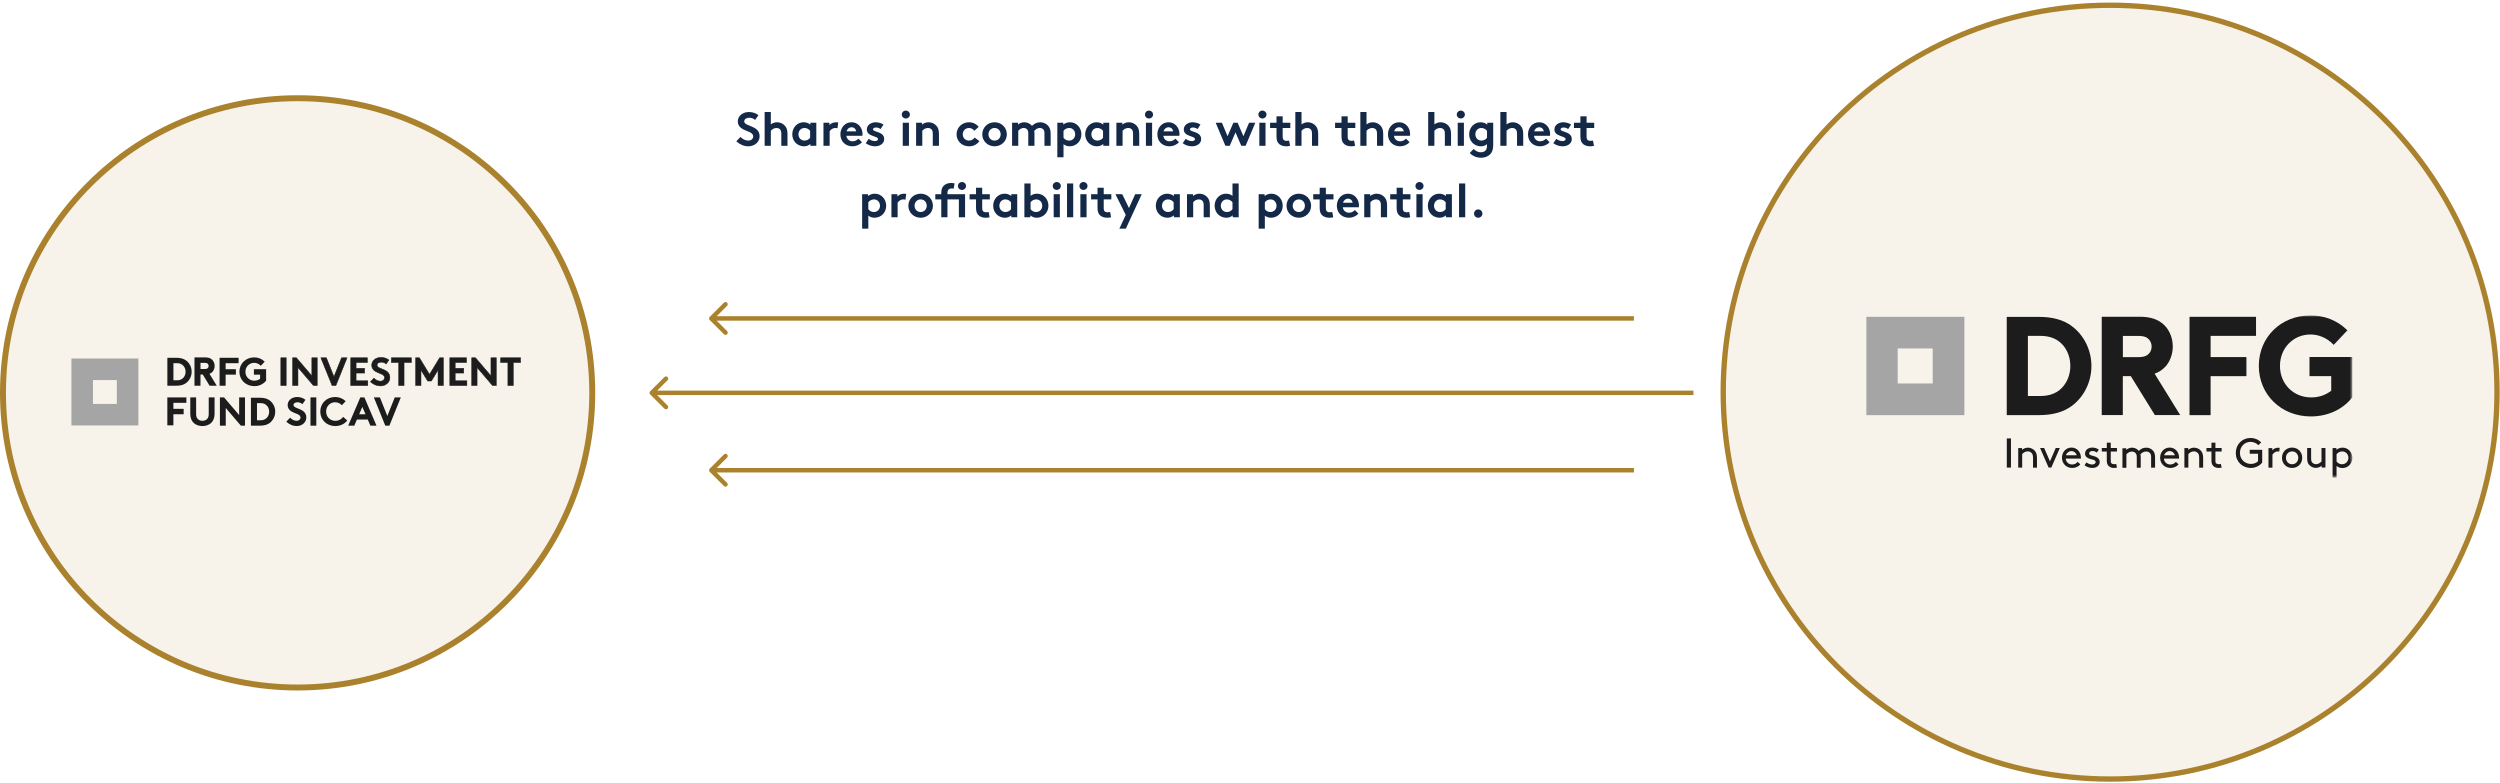 <svg width="840" height="263" viewBox="0 0 840 263" fill="none" xmlns="http://www.w3.org/2000/svg">
<path d="M709 261.76C780.797 261.76 839 203.557 839 131.76C839 59.963 780.797 1.76 709 1.76C637.203 1.76 579 59.963 579 131.76C579 203.557 637.203 261.76 709 261.76Z" fill="url(#paint0_radial_911_18)" stroke="#AA822D" stroke-width="1.796" stroke-linecap="round" stroke-linejoin="round"/>
<mask id="mask0_911_18" style="mask-type:luminance" maskUnits="userSpaceOnUse" x="627" y="106" width="164" height="55">
<path d="M790.4 106H627V160.459H790.4V106Z" fill="white"/>
</mask>
<g mask="url(#mask0_911_18)">
<path d="M696.154 109.579C693.276 107.442 689.657 106.461 684.817 106.461H674.265V139.49H684.817C689.657 139.49 693.254 138.509 696.154 136.372C700.252 133.32 702.716 128.306 702.716 122.986C702.716 117.667 700.252 112.652 696.154 109.6V109.579ZM693.385 129.657C691.554 131.947 688.981 133.058 685.515 133.058H681.372V112.849H685.515C688.981 112.849 691.554 113.961 693.385 116.25C694.824 118.059 695.63 120.435 695.63 122.943C695.63 125.45 694.845 127.826 693.385 129.636V129.657Z" fill="#1C1C1C"/>
<path d="M735.679 139.49H742.764V126.388H754.798V119.978H742.764V112.849H758.025V106.439H735.679V139.468V139.49Z" fill="#1C1C1C"/>
<path d="M775.99 119.975V126.384H783.293V131.29C781.353 132.772 779.107 133.535 776.578 133.535C770.583 133.535 766.07 129.001 766.07 122.962C766.07 116.923 770.561 112.388 776.317 112.388C779.085 112.388 781.767 113.522 783.794 115.549L784.121 115.876L788.721 110.993L788.394 110.688C785.255 107.657 780.982 105.979 776.338 105.979C766.419 105.979 758.963 113.282 758.963 122.94C758.963 132.598 766.484 139.923 776.447 139.923C782.094 139.923 787.13 137.612 790.291 133.601L790.378 133.47V119.953H775.99" fill="#1C1C1C"/>
<path d="M727.395 123.395C729.052 121.695 730.054 119.079 730.054 116.419C730.054 113.759 729.052 111.165 727.395 109.442C725.389 107.35 722.729 106.412 718.718 106.412H706.182V139.463H713.268V126.382H715.949L724.037 139.463H732.54L723.95 125.554C725.345 125.052 726.479 124.333 727.373 123.373M722.947 116.441C722.947 117.378 722.642 118.185 722.01 118.839C721.487 119.406 720.636 119.994 718.434 119.994H713.289V112.865H718.434C720.636 112.865 721.487 113.454 722.01 114.021C722.62 114.675 722.947 115.525 722.947 116.462V116.441Z" fill="#1C1C1C"/>
<path d="M660.029 106.439H626.979V139.49H660.029V106.439ZM649.39 128.851H637.618V117.078H649.39V128.851Z" fill="#A5A5A5"/>
<path d="M675.682 147.316H674.287V157.105H675.682V147.316Z" fill="#1C1C1C"/>
<path d="M679.41 151.175C679.759 150.848 680.435 150.412 681.372 150.412C682.31 150.412 683.204 150.848 683.771 151.568C684.185 152.091 684.425 152.767 684.425 153.9V157.127H683.095V153.835C683.095 153.006 682.942 152.614 682.702 152.309C682.397 151.916 681.896 151.655 681.351 151.655C680.479 151.655 679.846 152.113 679.454 152.592V157.105H678.124V150.543H679.41V151.175Z" fill="#1C1C1C"/>
<path d="M685.471 150.539H686.845L688.785 155.008L690.725 150.539H692.099L689.243 157.101H688.327L685.471 150.539Z" fill="#1C1C1C"/>
<path d="M694.083 154.091C694.148 155.203 695.064 156.075 696.219 156.075C697.2 156.075 697.724 155.595 698.116 155.181L698.988 156.009C698.508 156.642 697.549 157.23 696.219 157.23C694.301 157.23 692.818 155.77 692.818 153.808C692.818 151.845 694.17 150.385 696.023 150.385C697.876 150.385 699.184 151.867 699.184 153.808C699.184 153.873 699.184 153.96 699.184 154.091H694.126M694.192 152.979H697.767C697.571 152.151 696.808 151.562 696.023 151.562C695.173 151.562 694.41 152.129 694.17 152.979H694.192Z" fill="#1C1C1C"/>
<path d="M701.037 155.355C701.647 155.835 702.323 156.075 702.977 156.075C703.544 156.075 704.133 155.77 704.133 155.246C704.133 154.483 703.043 154.462 702.083 154.135C701.299 153.873 700.579 153.372 700.579 152.434C700.579 151.017 701.844 150.385 703.021 150.385C703.98 150.385 704.678 150.69 705.201 151.104L704.525 152.063C704.111 151.758 703.653 151.54 703.108 151.54C702.454 151.54 701.931 151.845 701.931 152.369C701.931 152.805 702.454 152.979 703.108 153.132C704.133 153.393 705.506 153.851 705.506 155.225C705.506 156.467 704.351 157.23 703.065 157.23C702.018 157.23 701.146 156.903 700.405 156.315L701.081 155.334L701.037 155.355Z" fill="#1C1C1C"/>
<path d="M711.305 157.1C711.043 157.187 710.651 157.231 710.258 157.231C709.43 157.231 708.819 156.926 708.405 156.468C708.013 156.032 707.882 155.421 707.882 154.724V151.715H706.203V150.538H707.882V148.729H709.212V150.538H711.305V151.715H709.212V154.789C709.212 155.138 709.233 155.443 709.408 155.618C709.582 155.836 709.975 155.967 710.324 155.967C710.52 155.967 710.847 155.945 711.043 155.879L711.305 157.078" fill="#1C1C1C"/>
<path d="M714.423 150.543V151.175C714.685 150.87 715.469 150.412 716.341 150.412C717.301 150.412 718.107 150.848 718.652 151.502C719.263 150.892 719.96 150.412 721.16 150.412C722.097 150.412 722.947 150.826 723.492 151.524C723.907 152.025 724.103 152.679 724.103 153.769V157.127H722.773V153.573C722.773 152.897 722.642 152.527 722.402 152.265C722.097 151.916 721.661 151.698 721.181 151.698C720.222 151.698 719.612 152.178 719.176 152.636C719.241 152.963 719.285 153.333 719.285 153.791V157.149H717.955V153.595C717.955 152.919 717.824 152.549 717.584 152.287C717.279 151.938 716.821 151.72 716.32 151.72C715.513 151.72 714.859 152.2 714.467 152.658V157.17H713.137V150.608H714.423" fill="#1C1C1C"/>
<path d="M727.068 154.091C727.133 155.203 728.049 156.075 729.204 156.075C730.185 156.075 730.708 155.595 731.101 155.181L731.973 156.009C731.493 156.642 730.556 157.23 729.204 157.23C727.286 157.23 725.803 155.77 725.803 153.808C725.803 151.845 727.155 150.385 729.008 150.385C730.861 150.385 732.169 151.867 732.169 153.808C732.169 153.873 732.169 153.96 732.169 154.091H727.111M727.177 152.979H730.752C730.556 152.151 729.793 151.562 729.008 151.562C728.158 151.562 727.395 152.129 727.155 152.979H727.177Z" fill="#1C1C1C"/>
<path d="M735.243 151.175C735.592 150.848 736.267 150.412 737.205 150.412C738.142 150.412 739.036 150.848 739.603 151.568C740.017 152.091 740.257 152.767 740.257 153.9V157.127H738.927V153.835C738.927 153.006 738.775 152.614 738.535 152.309C738.23 151.916 737.728 151.655 737.183 151.655C736.311 151.655 735.679 152.113 735.286 152.592V157.105H733.957V150.543H735.243V151.175Z" fill="#1C1C1C"/>
<path d="M746.471 157.1C746.209 157.187 745.817 157.231 745.425 157.231C744.596 157.231 743.986 156.926 743.572 156.468C743.179 156.032 743.048 155.421 743.048 154.724V151.715H741.37V150.538H743.048V148.729H744.378V150.538H746.471V151.715H744.378V154.789C744.378 155.138 744.4 155.443 744.574 155.618C744.749 155.836 745.141 155.967 745.49 155.967C745.686 155.967 746.013 155.945 746.209 155.879L746.471 157.078" fill="#1C1C1C"/>
<path d="M760.097 155.423C759.268 156.491 757.808 157.232 756.303 157.232C753.382 157.232 751.224 155.096 751.224 152.196C751.224 149.297 753.36 147.16 756.172 147.16C757.568 147.16 758.898 147.727 759.748 148.664L758.81 149.58C758.244 148.948 757.219 148.468 756.172 148.468C754.167 148.468 752.619 150.06 752.619 152.174C752.619 154.289 754.21 155.881 756.303 155.881C757.35 155.881 758.2 155.488 758.701 154.965V152.458H755.911V151.128H760.097V155.379" fill="#1C1C1C"/>
<path d="M765.829 151.72C765.677 151.676 765.524 151.676 765.306 151.676C764.63 151.676 763.889 152.156 763.54 152.788V157.127H762.21V150.564H763.497V151.327C763.824 150.891 764.5 150.434 765.459 150.434C765.59 150.434 765.829 150.434 765.982 150.477L765.829 151.742V151.72Z" fill="#1C1C1C"/>
<path d="M770.147 150.385C772.087 150.385 773.548 151.845 773.548 153.808C773.548 155.77 772.087 157.23 770.147 157.23C768.207 157.23 766.746 155.77 766.746 153.808C766.746 151.845 768.207 150.385 770.147 150.385ZM770.147 155.988C771.368 155.988 772.218 155.028 772.218 153.829C772.218 152.63 771.368 151.671 770.147 151.671C768.926 151.671 768.076 152.63 768.076 153.829C768.076 155.028 768.926 155.988 770.147 155.988Z" fill="#1C1C1C"/>
<path d="M775.816 156.142C775.402 155.641 775.206 154.987 775.206 153.897V150.539H776.535V154.093C776.535 154.769 776.666 155.139 776.906 155.401C777.211 155.75 777.669 155.968 778.17 155.968C778.977 155.968 779.631 155.488 780.024 155.03V150.518H781.353V157.08H780.067V156.469C779.784 156.753 779.043 157.211 778.149 157.211C777.255 157.211 776.361 156.796 775.816 156.099" fill="#1C1C1C"/>
<path d="M785.081 160.462H783.751V150.543H785.037V151.153C785.648 150.63 786.345 150.412 787.087 150.412C787.697 150.412 788.242 150.565 788.7 150.826C789.703 151.415 790.4 152.527 790.4 153.835C790.4 155.143 789.703 156.233 788.722 156.822C788.286 157.083 787.653 157.258 787.065 157.258C786.28 157.258 785.604 156.996 785.081 156.538V160.462ZM785.081 155.056C785.517 155.666 786.215 155.993 786.89 155.993C788.155 155.993 789.07 154.99 789.07 153.835C789.07 152.679 788.242 151.677 786.956 151.677C786.149 151.677 785.495 152.091 785.081 152.614V155.078V155.056Z" fill="#1C1C1C"/>
</g>
<path d="M100 231C154.676 231 199 186.676 199 132C199 77.324 154.676 33 100 33C45.324 33 1 77.324 1 132C1 186.676 45.324 231 100 231Z" fill="url(#paint1_radial_911_18)" stroke="#AA822D" stroke-width="2" stroke-linecap="round" stroke-linejoin="round"/>
<path d="M46.494 120.459H24V142.944H46.494V120.459ZM39.245 135.723H31.24V127.708H39.255V135.723H39.245Z" fill="#A5A5A5"/>
<path d="M62.511 121.102C61.68 120.496 60.649 120.217 59.263 120.217H56.234V129.601H59.259C60.649 129.601 61.684 129.318 62.511 128.712C63.706 127.806 64.401 126.397 64.393 124.902C64.405 123.408 63.706 121.999 62.511 121.093M61.712 126.813C61.161 127.477 60.318 127.837 59.453 127.78H58.266V122.037H59.453C60.318 121.979 61.159 122.34 61.712 123.004C62.134 123.549 62.362 124.22 62.354 124.908C62.362 125.596 62.135 126.268 61.712 126.812V126.813Z" fill="#1C1C1C"/>
<path d="M90.591 134.524C89.76 133.917 88.729 133.639 87.343 133.639H84.314V143.023H87.339C88.729 143.023 89.764 142.74 90.591 142.134C91.786 141.228 92.481 139.819 92.473 138.324C92.485 136.829 91.786 135.42 90.591 134.515M89.792 140.234C89.242 140.897 88.398 141.258 87.533 141.201H86.346V135.457H87.533C88.398 135.4 89.239 135.76 89.792 136.424C90.214 136.97 90.442 137.64 90.434 138.328C90.442 139.016 90.215 139.688 89.792 140.232V140.234Z" fill="#1C1C1C"/>
<path d="M73.779 129.601H75.808V125.877H79.256V124.059H75.808V122.035H80.171V120.217H73.779V129.601Z" fill="#1C1C1C"/>
<path d="M85.307 124.059V125.879H87.391V127.272C86.838 127.689 86.164 127.915 85.472 127.911C83.845 127.948 82.498 126.661 82.466 125.043V124.912C82.421 123.294 83.705 121.95 85.332 121.913H85.393C86.195 121.913 86.97 122.241 87.529 122.815L87.625 122.909L88.942 121.52L88.851 121.43C87.921 120.545 86.686 120.066 85.409 120.082C82.58 120.082 80.443 122.157 80.443 124.909C80.443 127.662 82.588 129.736 85.433 129.736C86.961 129.777 88.419 129.113 89.39 127.937L89.418 127.9V124.061H85.306L85.307 124.059Z" fill="#1C1C1C"/>
<path d="M71.367 124.969C71.862 124.417 72.132 123.703 72.115 122.959C72.124 122.216 71.854 121.497 71.367 120.954C70.803 120.347 70.038 120.082 68.903 120.082H65.346V129.603H67.362V125.832H68.126L70.419 129.603H72.827L70.391 125.6C70.758 125.475 71.09 125.26 71.363 124.973M70.104 122.963C70.104 123.22 70.01 123.469 69.838 123.656C69.688 123.818 69.445 123.984 68.825 123.984H67.366V121.929H68.825C69.451 121.929 69.688 122.095 69.838 122.257C70.014 122.447 70.108 122.702 70.104 122.959" fill="#1C1C1C"/>
<path d="M94.36 120.215H96.159V129.545H94.36V120.215Z" fill="#1C1C1C"/>
<path d="M96.24 129.628H94.278V120.133H96.24V129.628ZM94.441 129.464H96.077V120.297H94.441V129.464Z" fill="#1C1C1C"/>
<path d="M98.317 120.215H99.584L104.782 126.293V120.215H106.581V129.545H105.315L100.117 123.467V129.545H98.317V120.215Z" fill="#1C1C1C"/>
<path d="M106.664 129.628H105.278L100.198 123.688V129.628H98.236V120.133H99.622L104.702 126.072V120.133H106.664V129.628ZM105.354 129.464H106.501V120.297H104.865V126.516L99.547 120.297H98.4V129.464H100.037V123.246L105.354 129.464Z" fill="#1C1C1C"/>
<path d="M107.808 120.215H109.66L112.206 126.587L114.766 120.215H116.619L112.846 129.545H111.579L107.807 120.215H107.808Z" fill="#1C1C1C"/>
<path d="M112.902 129.628H111.525L107.687 120.133H109.716L112.207 126.366L114.71 120.133H116.74L112.902 129.628ZM111.635 129.464H112.791L116.498 120.297H114.821L112.207 126.807L109.606 120.297H107.929L111.635 129.464Z" fill="#1C1C1C"/>
<path d="M119.645 121.814V123.747H122.51V125.346H119.645V127.946H123.577V129.545H117.845V120.215H123.443V121.814H119.645Z" fill="#1C1C1C"/>
<path d="M123.658 129.628H117.764V120.133H123.525V121.895H119.726V123.665H122.592V125.428H119.726V127.863H123.658V129.626V129.628ZM117.927 129.464H123.495V128.028H119.563V125.266H122.429V123.83H119.563V121.734H123.362V120.297H117.927V129.464Z" fill="#1C1C1C"/>
<path d="M125.641 127.052C126.174 127.639 126.988 128.079 127.84 128.079C128.64 128.079 129.201 127.586 129.201 126.907C129.201 125.707 127.468 125.56 126.215 124.827C125.482 124.4 124.896 123.761 124.896 122.708C124.896 121.042 126.429 120.082 127.975 120.082C128.922 120.082 129.802 120.309 130.682 120.962L129.749 122.295C129.376 121.948 128.749 121.681 128.136 121.681C127.456 121.681 126.697 121.975 126.697 122.695C126.697 124.2 131.003 123.734 131.003 126.88C131.003 128.532 129.523 129.679 127.843 129.679C126.591 129.679 125.43 129.159 124.47 128.279L125.643 127.052H125.641Z" fill="#1C1C1C"/>
<path d="M127.842 129.76C126.614 129.76 125.428 129.269 124.415 128.339L124.354 128.283L125.644 126.934L125.703 126.999C126.273 127.625 127.071 127.999 127.842 127.999C128.613 127.999 129.121 127.55 129.121 126.908C129.121 126.134 128.332 125.824 127.419 125.463C127 125.299 126.568 125.127 126.175 124.898C125.259 124.364 124.815 123.649 124.815 122.708C124.815 120.949 126.443 120 127.975 120C129.031 120 129.907 120.284 130.73 120.896L130.793 120.944L129.761 122.418L129.693 122.354C129.307 121.995 128.695 121.763 128.136 121.763C127.46 121.763 126.779 122.051 126.779 122.694C126.779 123.255 127.483 123.535 128.298 123.859C129.538 124.351 131.083 124.966 131.083 126.879C131.083 128.495 129.659 129.76 127.842 129.76ZM124.586 128.275C125.556 129.14 126.679 129.597 127.842 129.597C129.568 129.597 130.92 128.403 130.92 126.879C130.92 125.076 129.432 124.484 128.238 124.01C127.367 123.664 126.615 123.365 126.615 122.693C126.615 121.937 127.38 121.598 128.136 121.598C128.702 121.598 129.318 121.821 129.734 122.171L130.569 120.978C129.794 120.42 128.968 120.16 127.975 120.16C126.523 120.16 124.978 121.053 124.978 122.705C124.978 123.584 125.397 124.253 126.256 124.753C126.638 124.977 127.066 125.145 127.478 125.308C128.405 125.674 129.282 126.02 129.282 126.904C129.282 127.631 128.676 128.158 127.841 128.158C127.052 128.158 126.236 127.789 125.64 127.169L124.585 128.272L124.586 128.275Z" fill="#1C1C1C"/>
<path d="M138.225 120.215V121.814H135.759V129.545H133.959V121.814H131.494V120.215H138.225Z" fill="#1C1C1C"/>
<path d="M135.841 129.626H133.878V121.895H131.412V120.133H138.306V121.895H135.841V129.626ZM134.041 129.463H135.677V121.732H138.143V120.296H131.575V121.732H134.041V129.463Z" fill="#1C1C1C"/>
<path d="M144.315 125.799L147.714 120.215H148.98V129.545H147.181V124.347L144.941 128.012H143.688L141.448 124.347V129.545H139.649V120.215H140.915L144.314 125.799H144.315Z" fill="#1C1C1C"/>
<path d="M149.063 129.628H147.101V124.637L144.988 128.095H143.645L141.532 124.637V129.628H139.57V120.133H140.964L144.317 125.642L147.669 120.133H149.063V129.628ZM147.262 129.464H148.899V120.297H147.76L144.315 125.958L140.87 120.297H139.732V129.464H141.368V124.057L143.734 127.93H144.896L147.262 124.057V129.464Z" fill="#1C1C1C"/>
<path d="M152.94 121.814V123.747H155.805V125.346H152.94V127.946H156.872V129.545H151.14V120.215H156.738V121.814H152.94Z" fill="#1C1C1C"/>
<path d="M156.953 129.628H151.059V120.133H156.82V121.895H153.021V123.665H155.887V125.428H153.021V127.863H156.953V129.626V129.628ZM151.222 129.464H156.79V128.028H152.858V125.266H155.724V123.83H152.858V121.734H156.657V120.297H151.222V129.464Z" fill="#1C1C1C"/>
<path d="M158.497 120.215H159.763L164.961 126.293V120.215H166.76V129.545H165.494L160.296 123.467V129.545H158.497V120.215Z" fill="#1C1C1C"/>
<path d="M166.842 129.628H165.457L160.377 123.688V129.628H158.414V120.133H159.8L164.88 126.072V120.133H166.842V129.628ZM165.533 129.464H166.681V120.297H165.044V126.516L159.727 120.297H158.58V129.464H160.216V123.246L165.534 129.464H165.533Z" fill="#1C1C1C"/>
<path d="M174.919 120.215V121.814H172.453V129.545H170.653V121.814H168.188V120.215H174.919Z" fill="#1C1C1C"/>
<path d="M172.534 129.626H170.572V121.895H168.106V120.133H175V121.895H172.534V129.626ZM170.735 129.463H172.371V121.732H174.837V120.296H168.269V121.732H170.735V129.463Z" fill="#1C1C1C"/>
<path d="M70.134 139.142C70.134 139.911 69.948 140.443 69.546 140.817C69.162 141.189 68.619 141.393 68.016 141.393C67.414 141.393 66.871 141.188 66.486 140.815C66.085 140.443 65.899 139.911 65.899 139.142V133.529H63.936V139.009C63.936 140.4 64.337 141.435 65.163 142.175C65.863 142.798 66.904 143.156 68.016 143.156C69.129 143.156 70.169 142.798 70.87 142.175C71.695 141.435 72.097 140.399 72.097 139.009V133.529H70.134V139.142Z" fill="#1C1C1C"/>
<path d="M80.355 139.467L75.275 133.529H73.891V143.023H75.853V137.085L80.932 143.023H82.318V133.529H80.355V139.467Z" fill="#1C1C1C"/>
<path d="M100.137 137.255C99.321 136.931 98.618 136.651 98.618 136.091C98.618 135.447 99.299 135.159 99.975 135.159C100.534 135.159 101.146 135.392 101.533 135.751L101.601 135.815L102.633 134.34L102.569 134.293C101.746 133.682 100.87 133.396 99.815 133.396C98.282 133.396 96.654 134.346 96.654 136.104C96.654 137.046 97.099 137.762 98.014 138.294C98.407 138.524 98.84 138.694 99.258 138.86C100.171 139.219 100.96 139.53 100.96 140.304C100.96 140.946 100.435 141.395 99.681 141.395C98.928 141.395 98.112 141.021 97.542 140.395L97.484 140.33L96.193 141.679L96.254 141.735C97.269 142.664 98.453 143.156 99.681 143.156C101.499 143.156 102.923 141.892 102.923 140.276C102.923 138.361 101.377 137.747 100.137 137.255Z" fill="#1C1C1C"/>
<path d="M106.282 133.529H104.319V143.024H106.282V133.529Z" fill="#1C1C1C"/>
<path d="M115.253 140.133C114.888 140.604 114.07 141.394 112.678 141.394C110.909 141.394 109.575 140.054 109.575 138.276C109.575 136.499 110.903 135.159 112.599 135.159C113.419 135.159 114.204 135.491 114.808 136.095L114.868 136.155L116.141 134.808L116.082 134.752C115.179 133.878 113.947 133.396 112.613 133.396C109.762 133.396 107.613 135.495 107.613 138.276C107.613 141.058 109.774 143.156 112.64 143.156C114.265 143.156 115.717 142.494 116.624 141.339L116.671 141.279L115.309 140.064L115.256 140.133H115.253Z" fill="#1C1C1C"/>
<path d="M121.061 133.529L116.991 143.024H119.049L119.929 140.958H123.567L124.447 143.024H126.505L122.436 133.529H121.062H121.061ZM122.804 139.194H120.68L121.742 136.723L122.804 139.194Z" fill="#1C1C1C"/>
<path d="M132.643 133.529L130.139 139.763L127.647 133.529H125.618L129.456 143.023H130.833L134.671 133.529H132.643Z" fill="#1C1C1C"/>
<path d="M56.228 142.914H58.258V139.19H61.706V137.372H58.258V135.348H62.621V133.529H56.228V142.914Z" fill="#1C1C1C"/>
<path d="M247.394 47.48L248.802 46.008C249.442 46.712 250.418 47.24 251.442 47.24C252.402 47.24 253.074 46.648 253.074 45.832C253.074 44.392 250.994 44.216 249.49 43.336C248.61 42.824 247.906 42.056 247.906 40.792C247.906 38.792 249.746 37.64 251.602 37.64C252.738 37.64 253.794 37.912 254.85 38.696L253.73 40.296C253.282 39.88 252.53 39.56 251.794 39.56C250.978 39.56 250.066 39.912 250.066 40.776C250.066 42.584 255.234 42.024 255.234 45.8C255.234 47.784 253.458 49.16 251.442 49.16C249.938 49.16 248.546 48.536 247.394 47.48ZM258.999 43.96V49H256.919V37.64H258.999V41.8C259.575 41.352 260.311 41.08 261.111 41.08C262.183 41.08 263.159 41.56 263.799 42.328C264.311 42.936 264.599 43.72 264.599 45.048V49H262.519V44.888C262.519 44.12 262.343 43.72 262.055 43.432C261.783 43.16 261.367 43 260.887 43C260.007 43 259.287 43.56 258.999 43.96ZM272.201 46.28V43.96C271.769 43.384 271.081 43 270.281 43C269.065 43 268.281 44.008 268.281 45.128C268.281 46.344 269.161 47.24 270.329 47.24C271.113 47.24 271.801 46.856 272.201 46.28ZM274.281 41.24V49H272.281V48.376C271.641 48.92 270.905 49.16 270.121 49.16C268.969 49.16 267.881 48.648 267.193 47.848C266.585 47.144 266.201 46.184 266.201 45.128C266.201 42.84 267.897 41.08 270.009 41.08C270.889 41.08 271.673 41.368 272.281 41.864V41.24H274.281ZM281.644 41.144L281.404 43.08C281.26 43.032 280.956 43 280.652 43C279.74 43 279.02 43.656 278.764 44.12V49H276.684V41.24H278.684V42.024C279.148 41.448 279.996 41.08 280.94 41.08C281.244 41.08 281.42 41.112 281.644 41.144ZM288.437 46.584L289.621 47.768C288.869 48.664 287.637 49.16 286.437 49.16C284.117 49.16 282.373 47.56 282.373 45.128C282.373 42.968 283.845 41.08 286.149 41.08C288.293 41.08 289.812 42.888 289.812 45.048C289.812 45.256 289.797 45.464 289.765 45.64H284.389C284.501 46.728 285.381 47.48 286.485 47.48C287.365 47.48 288.069 46.984 288.437 46.584ZM284.485 44.12H287.685C287.621 43.432 286.997 42.76 286.149 42.76C285.285 42.76 284.581 43.416 284.485 44.12ZM290.885 48.12L291.893 46.632C292.421 47.112 293.237 47.4 294.021 47.4C294.581 47.4 295.013 47.128 295.013 46.744C295.013 45.576 291.253 45.992 291.253 43.496C291.253 42.008 292.693 41.08 294.229 41.08C295.237 41.08 296.341 41.464 296.853 41.864L295.877 43.368C295.477 43.08 294.949 42.84 294.389 42.84C293.813 42.84 293.333 43.064 293.333 43.464C293.333 44.472 297.093 44.072 297.093 46.76C297.093 48.248 295.637 49.16 294.005 49.16C292.933 49.16 291.797 48.792 290.885 48.12ZM305.405 41.24V49H303.325V41.24H305.405ZM303.005 38.488C303.005 37.736 303.613 37.16 304.365 37.16C305.117 37.16 305.725 37.736 305.725 38.488C305.725 39.24 305.117 39.816 304.365 39.816C303.613 39.816 303.005 39.24 303.005 38.488ZM309.889 49H307.809V41.24H309.809V41.864C310.401 41.384 311.137 41.08 312.001 41.08C313.073 41.08 314.049 41.56 314.689 42.328C315.201 42.936 315.489 43.72 315.489 45.048V49H313.409V44.888C313.409 44.12 313.233 43.72 312.945 43.432C312.673 43.16 312.257 43 311.777 43C310.897 43 310.177 43.56 309.889 43.96V49ZM327.484 46.216L329.084 47.416C328.172 48.632 327.02 49.16 325.564 49.16C323.164 49.16 321.404 47.368 321.404 45.128C321.404 42.872 323.212 41.08 325.58 41.08C326.924 41.08 328.124 41.704 328.844 42.632L327.372 43.928C326.956 43.384 326.332 43 325.58 43C324.38 43 323.484 43.944 323.484 45.128C323.484 46.344 324.364 47.24 325.628 47.24C326.476 47.24 327.148 46.728 327.484 46.216ZM330.044 45.128C330.044 42.888 331.82 41.08 334.172 41.08C336.524 41.08 338.3 42.888 338.3 45.128C338.3 47.368 336.524 49.16 334.172 49.16C331.82 49.16 330.044 47.368 330.044 45.128ZM332.124 45.128C332.124 46.296 332.956 47.24 334.172 47.24C335.388 47.24 336.22 46.296 336.22 45.128C336.22 43.96 335.388 43 334.172 43C332.956 43 332.124 43.96 332.124 45.128ZM342.139 49H340.059V41.24H342.059V41.864C342.667 41.32 343.403 41.08 344.155 41.08C345.211 41.08 346.155 41.56 346.763 42.296C347.387 41.64 348.363 41.08 349.515 41.08C350.587 41.08 351.611 41.56 352.235 42.328C352.731 42.936 353.019 43.736 353.019 44.888V49H350.939V44.808C350.939 44.104 350.795 43.752 350.555 43.48C350.235 43.128 349.787 43 349.387 43C348.491 43 347.787 43.624 347.515 44.024C347.547 44.28 347.579 44.568 347.579 44.888V49H345.499V44.808C345.499 44.104 345.355 43.752 345.115 43.48C344.795 43.128 344.347 43 343.947 43C343.067 43 342.427 43.592 342.139 43.96V49ZM355.263 52.84V41.24H357.263V41.864C357.871 41.368 358.655 41.08 359.535 41.08C361.647 41.08 363.343 42.84 363.343 45.128C363.343 46.184 362.975 47.144 362.367 47.848C361.679 48.648 360.575 49.16 359.423 49.16C358.639 49.16 357.967 48.936 357.343 48.456V52.84H355.263ZM357.343 43.96V46.28C357.743 46.856 358.431 47.24 359.215 47.24C360.383 47.24 361.263 46.344 361.263 45.128C361.263 44.008 360.479 43 359.263 43C358.463 43 357.775 43.384 357.343 43.96ZM370.623 46.28V43.96C370.191 43.384 369.503 43 368.703 43C367.487 43 366.703 44.008 366.703 45.128C366.703 46.344 367.583 47.24 368.751 47.24C369.535 47.24 370.223 46.856 370.623 46.28ZM372.703 41.24V49H370.703V48.376C370.063 48.92 369.327 49.16 368.543 49.16C367.391 49.16 366.303 48.648 365.615 47.848C365.007 47.144 364.623 46.184 364.623 45.128C364.623 42.84 366.319 41.08 368.431 41.08C369.311 41.08 370.095 41.368 370.703 41.864V41.24H372.703ZM377.186 49H375.106V41.24H377.106V41.864C377.698 41.384 378.434 41.08 379.298 41.08C380.37 41.08 381.346 41.56 381.986 42.328C382.498 42.936 382.786 43.72 382.786 45.048V49H380.706V44.888C380.706 44.12 380.53 43.72 380.242 43.432C379.97 43.16 379.554 43 379.074 43C378.194 43 377.474 43.56 377.186 43.96V49ZM387.108 41.24V49H385.028V41.24H387.108ZM384.708 38.488C384.708 37.736 385.316 37.16 386.068 37.16C386.82 37.16 387.428 37.736 387.428 38.488C387.428 39.24 386.82 39.816 386.068 39.816C385.316 39.816 384.708 39.24 384.708 38.488ZM394.937 46.584L396.121 47.768C395.369 48.664 394.137 49.16 392.937 49.16C390.617 49.16 388.873 47.56 388.873 45.128C388.873 42.968 390.345 41.08 392.649 41.08C394.793 41.08 396.312 42.888 396.312 45.048C396.312 45.256 396.297 45.464 396.265 45.64H390.889C391.001 46.728 391.881 47.48 392.985 47.48C393.865 47.48 394.569 46.984 394.937 46.584ZM390.985 44.12H394.185C394.121 43.432 393.497 42.76 392.649 42.76C391.785 42.76 391.081 43.416 390.985 44.12ZM397.385 48.12L398.393 46.632C398.921 47.112 399.737 47.4 400.521 47.4C401.081 47.4 401.513 47.128 401.513 46.744C401.513 45.576 397.753 45.992 397.753 43.496C397.753 42.008 399.193 41.08 400.729 41.08C401.737 41.08 402.841 41.464 403.353 41.864L402.377 43.368C401.977 43.08 401.449 42.84 400.889 42.84C400.313 42.84 399.833 43.064 399.833 43.464C399.833 44.472 403.593 44.072 403.593 46.76C403.593 48.248 402.137 49.16 400.505 49.16C399.433 49.16 398.297 48.792 397.385 48.12ZM415.129 44.488L413.177 49H411.737L408.473 41.24H410.569L412.457 45.768L414.409 41.24H415.849L417.785 45.768L419.689 41.24H421.785L418.521 49H417.081L415.129 44.488ZM425.218 41.24V49H423.138V41.24H425.218ZM422.818 38.488C422.818 37.736 423.426 37.16 424.178 37.16C424.93 37.16 425.538 37.736 425.538 38.488C425.538 39.24 424.93 39.816 424.178 39.816C423.426 39.816 422.818 39.24 422.818 38.488ZM433.142 47.24L433.462 49C433.19 49.096 432.566 49.16 432.166 49.16C430.918 49.16 430.006 48.744 429.478 48.04C429.078 47.512 428.902 46.824 428.902 45.72V43H426.742V41.24H428.902V39.08H430.982V41.24H433.542V43H430.982V45.96C430.982 46.44 431.062 46.728 431.238 46.936C431.446 47.176 431.782 47.32 432.294 47.32C432.598 47.32 432.998 47.272 433.142 47.24ZM437.311 43.96V49H435.231V37.64H437.311V41.8C437.887 41.352 438.623 41.08 439.423 41.08C440.495 41.08 441.471 41.56 442.111 42.328C442.623 42.936 442.911 43.72 442.911 45.048V49H440.831V44.888C440.831 44.12 440.655 43.72 440.367 43.432C440.095 43.16 439.679 43 439.199 43C438.319 43 437.599 43.56 437.311 43.96ZM454.986 47.24L455.306 49C455.034 49.096 454.41 49.16 454.01 49.16C452.762 49.16 451.85 48.744 451.322 48.04C450.922 47.512 450.746 46.824 450.746 45.72V43H448.586V41.24H450.746V39.08H452.826V41.24H455.386V43H452.826V45.96C452.826 46.44 452.906 46.728 453.082 46.936C453.29 47.176 453.626 47.32 454.138 47.32C454.442 47.32 454.842 47.272 454.986 47.24ZM459.155 43.96V49H457.075V37.64H459.155V41.8C459.731 41.352 460.467 41.08 461.267 41.08C462.339 41.08 463.315 41.56 463.955 42.328C464.467 42.936 464.755 43.72 464.755 45.048V49H462.675V44.888C462.675 44.12 462.499 43.72 462.211 43.432C461.939 43.16 461.523 43 461.043 43C460.163 43 459.443 43.56 459.155 43.96ZM472.421 46.584L473.605 47.768C472.853 48.664 471.621 49.16 470.421 49.16C468.101 49.16 466.357 47.56 466.357 45.128C466.357 42.968 467.829 41.08 470.133 41.08C472.277 41.08 473.797 42.888 473.797 45.048C473.797 45.256 473.781 45.464 473.749 45.64H468.373C468.485 46.728 469.365 47.48 470.469 47.48C471.349 47.48 472.053 46.984 472.421 46.584ZM468.469 44.12H471.669C471.605 43.432 470.981 42.76 470.133 42.76C469.269 42.76 468.565 43.416 468.469 44.12ZM481.952 43.96V49H479.872V37.64H481.952V41.8C482.528 41.352 483.264 41.08 484.064 41.08C485.136 41.08 486.112 41.56 486.752 42.328C487.264 42.936 487.552 43.72 487.552 45.048V49H485.472V44.888C485.472 44.12 485.296 43.72 485.008 43.432C484.736 43.16 484.32 43 483.84 43C482.96 43 482.24 43.56 481.952 43.96ZM491.874 41.24V49H489.794V41.24H491.874ZM489.474 38.488C489.474 37.736 490.082 37.16 490.834 37.16C491.586 37.16 492.194 37.736 492.194 38.488C492.194 39.24 491.586 39.816 490.834 39.816C490.082 39.816 489.474 39.24 489.474 38.488ZM501.718 41.24V48.568C501.718 49.96 501.478 50.792 501.014 51.448C500.31 52.424 499.062 53 497.574 53C496.054 53 494.614 52.296 493.846 51.4L495.158 50.04C495.574 50.488 496.294 51.16 497.574 51.16C498.246 51.16 498.806 50.952 499.158 50.536C499.478 50.184 499.638 49.704 499.638 48.712V48.456C499.014 48.936 498.342 49.16 497.558 49.16C496.406 49.16 495.302 48.648 494.614 47.848C494.006 47.144 493.638 46.184 493.638 45.128C493.638 42.84 495.334 41.08 497.446 41.08C498.326 41.08 499.11 41.368 499.718 41.864V41.24H501.718ZM499.638 46.28V43.96C499.206 43.384 498.518 43 497.718 43C496.502 43 495.718 44.008 495.718 45.128C495.718 46.344 496.598 47.24 497.766 47.24C498.55 47.24 499.238 46.856 499.638 46.28ZM506.202 43.96V49H504.122V37.64H506.202V41.8C506.778 41.352 507.514 41.08 508.314 41.08C509.386 41.08 510.362 41.56 511.002 42.328C511.514 42.936 511.802 43.72 511.802 45.048V49H509.722V44.888C509.722 44.12 509.546 43.72 509.258 43.432C508.986 43.16 508.57 43 508.09 43C507.21 43 506.49 43.56 506.202 43.96ZM519.468 46.584L520.652 47.768C519.9 48.664 518.668 49.16 517.468 49.16C515.148 49.16 513.404 47.56 513.404 45.128C513.404 42.968 514.876 41.08 517.18 41.08C519.324 41.08 520.844 42.888 520.844 45.048C520.844 45.256 520.828 45.464 520.796 45.64H515.42C515.532 46.728 516.412 47.48 517.516 47.48C518.396 47.48 519.1 46.984 519.468 46.584ZM515.516 44.12H518.716C518.652 43.432 518.028 42.76 517.18 42.76C516.316 42.76 515.612 43.416 515.516 44.12ZM521.916 48.12L522.924 46.632C523.452 47.112 524.268 47.4 525.052 47.4C525.612 47.4 526.044 47.128 526.044 46.744C526.044 45.576 522.284 45.992 522.284 43.496C522.284 42.008 523.724 41.08 525.26 41.08C526.268 41.08 527.372 41.464 527.884 41.864L526.908 43.368C526.508 43.08 525.98 42.84 525.42 42.84C524.844 42.84 524.364 43.064 524.364 43.464C524.364 44.472 528.124 44.072 528.124 46.76C528.124 48.248 526.668 49.16 525.036 49.16C523.964 49.16 522.828 48.792 521.916 48.12ZM535.251 47.24L535.571 49C535.299 49.096 534.675 49.16 534.275 49.16C533.027 49.16 532.115 48.744 531.587 48.04C531.187 47.512 531.011 46.824 531.011 45.72V43H528.851V41.24H531.011V39.08H533.091V41.24H535.651V43H533.091V45.96C533.091 46.44 533.171 46.728 533.347 46.936C533.555 47.176 533.891 47.32 534.403 47.32C534.707 47.32 535.107 47.272 535.251 47.24ZM289.677 76.84V65.24H291.677V65.864C292.285 65.368 293.069 65.08 293.949 65.08C296.061 65.08 297.757 66.84 297.757 69.128C297.757 70.184 297.389 71.144 296.781 71.848C296.093 72.648 294.989 73.16 293.837 73.16C293.053 73.16 292.381 72.936 291.757 72.456V76.84H289.677ZM291.757 67.96V70.28C292.157 70.856 292.845 71.24 293.629 71.24C294.797 71.24 295.677 70.344 295.677 69.128C295.677 68.008 294.893 67 293.677 67C292.877 67 292.189 67.384 291.757 67.96ZM304.48 65.144L304.24 67.08C304.096 67.032 303.792 67 303.488 67C302.576 67 301.856 67.656 301.6 68.12V73H299.52V65.24H301.52V66.024C301.984 65.448 302.832 65.08 303.776 65.08C304.08 65.08 304.256 65.112 304.48 65.144ZM305.208 69.128C305.208 66.888 306.984 65.08 309.336 65.08C311.688 65.08 313.464 66.888 313.464 69.128C313.464 71.368 311.688 73.16 309.336 73.16C306.984 73.16 305.208 71.368 305.208 69.128ZM307.288 69.128C307.288 70.296 308.12 71.24 309.336 71.24C310.552 71.24 311.384 70.296 311.384 69.128C311.384 67.96 310.552 67 309.336 67C308.12 67 307.288 67.96 307.288 69.128ZM320.745 61.624L320.425 63.4C320.249 63.352 319.993 63.32 319.801 63.32C319.289 63.32 318.889 63.464 318.633 63.768C318.457 63.992 318.345 64.28 318.345 65V65.24H324.265V73H322.185V67H318.345V73H316.265V67H314.265V65.24H316.265V64.92C316.265 63.672 316.553 62.92 317.097 62.392C317.641 61.864 318.457 61.48 319.513 61.48C319.929 61.48 320.313 61.512 320.745 61.624ZM321.865 62.488C321.865 61.736 322.473 61.16 323.225 61.16C323.977 61.16 324.585 61.736 324.585 62.488C324.585 63.24 323.977 63.816 323.225 63.816C322.473 63.816 321.865 63.24 321.865 62.488ZM332.181 71.24L332.501 73C332.229 73.096 331.605 73.16 331.205 73.16C329.957 73.16 329.045 72.744 328.517 72.04C328.117 71.512 327.941 70.824 327.941 69.72V67H325.781V65.24H327.941V63.08H330.021V65.24H332.581V67H330.021V69.96C330.021 70.44 330.101 70.728 330.277 70.936C330.485 71.176 330.821 71.32 331.333 71.32C331.637 71.32 332.037 71.272 332.181 71.24ZM339.708 70.28V67.96C339.276 67.384 338.588 67 337.788 67C336.572 67 335.788 68.008 335.788 69.128C335.788 70.344 336.668 71.24 337.836 71.24C338.62 71.24 339.308 70.856 339.708 70.28ZM341.788 65.24V73H339.788V72.376C339.148 72.92 338.412 73.16 337.628 73.16C336.476 73.16 335.388 72.648 334.7 71.848C334.092 71.144 333.708 70.184 333.708 69.128C333.708 66.84 335.404 65.08 337.516 65.08C338.396 65.08 339.18 65.368 339.788 65.864V65.24H341.788ZM346.272 67.96V70.28C346.672 70.856 347.36 71.24 348.144 71.24C349.312 71.24 350.192 70.344 350.192 69.128C350.192 68.008 349.408 67 348.192 67C347.392 67 346.704 67.384 346.272 67.96ZM346.192 73H344.192V61.64H346.272V65.8C346.88 65.32 347.616 65.08 348.464 65.08C350.576 65.08 352.272 66.84 352.272 69.128C352.272 70.184 351.888 71.144 351.28 71.848C350.592 72.648 349.504 73.16 348.352 73.16C347.568 73.16 346.832 72.92 346.192 72.376V73ZM356.116 65.24V73H354.036V65.24H356.116ZM353.716 62.488C353.716 61.736 354.324 61.16 355.076 61.16C355.828 61.16 356.436 61.736 356.436 62.488C356.436 63.24 355.828 63.816 355.076 63.816C354.324 63.816 353.716 63.24 353.716 62.488ZM360.6 61.64V73H358.52V61.64H360.6ZM365.085 65.24V73H363.005V65.24H365.085ZM362.685 62.488C362.685 61.736 363.293 61.16 364.045 61.16C364.797 61.16 365.405 61.736 365.405 62.488C365.405 63.24 364.797 63.816 364.045 63.816C363.293 63.816 362.685 63.24 362.685 62.488ZM373.009 71.24L373.329 73C373.057 73.096 372.433 73.16 372.033 73.16C370.785 73.16 369.873 72.744 369.345 72.04C368.945 71.512 368.769 70.824 368.769 69.72V67H366.609V65.24H368.769V63.08H370.849V65.24H373.409V67H370.849V69.96C370.849 70.44 370.929 70.728 371.105 70.936C371.313 71.176 371.649 71.32 372.161 71.32C372.465 71.32 372.865 71.272 373.009 71.24ZM378.281 76.84H376.105L378.249 72.216L374.777 65.24H377.065L379.337 69.896L381.433 65.24H383.625L378.281 76.84ZM394.349 70.28V67.96C393.917 67.384 393.229 67 392.429 67C391.213 67 390.429 68.008 390.429 69.128C390.429 70.344 391.309 71.24 392.477 71.24C393.261 71.24 393.949 70.856 394.349 70.28ZM396.429 65.24V73H394.429V72.376C393.789 72.92 393.053 73.16 392.269 73.16C391.117 73.16 390.029 72.648 389.341 71.848C388.733 71.144 388.349 70.184 388.349 69.128C388.349 66.84 390.045 65.08 392.157 65.08C393.037 65.08 393.821 65.368 394.429 65.864V65.24H396.429ZM400.913 73H398.833V65.24H400.833V65.864C401.425 65.384 402.161 65.08 403.025 65.08C404.097 65.08 405.073 65.56 405.713 66.328C406.225 66.936 406.513 67.72 406.513 69.048V73H404.433V68.888C404.433 68.12 404.257 67.72 403.969 67.432C403.697 67.16 403.281 67 402.801 67C401.921 67 401.201 67.56 400.913 67.96V73ZM414.115 70.28V67.96C413.683 67.384 412.995 67 412.195 67C410.979 67 410.195 68.008 410.195 69.128C410.195 70.344 411.075 71.24 412.243 71.24C413.027 71.24 413.715 70.856 414.115 70.28ZM416.195 73H414.195V72.376C413.555 72.92 412.819 73.16 412.035 73.16C410.883 73.16 409.795 72.648 409.107 71.848C408.499 71.144 408.115 70.184 408.115 69.128C408.115 66.84 409.811 65.08 411.923 65.08C412.771 65.08 413.507 65.32 414.115 65.8V61.64H416.195V73ZM422.911 76.84V65.24H424.911V65.864C425.519 65.368 426.303 65.08 427.183 65.08C429.295 65.08 430.991 66.84 430.991 69.128C430.991 70.184 430.623 71.144 430.015 71.848C429.327 72.648 428.223 73.16 427.071 73.16C426.287 73.16 425.615 72.936 424.991 72.456V76.84H422.911ZM424.991 67.96V70.28C425.391 70.856 426.079 71.24 426.863 71.24C428.031 71.24 428.911 70.344 428.911 69.128C428.911 68.008 428.127 67 426.911 67C426.111 67 425.423 67.384 424.991 67.96ZM432.271 69.128C432.271 66.888 434.047 65.08 436.399 65.08C438.751 65.08 440.527 66.888 440.527 69.128C440.527 71.368 438.751 73.16 436.399 73.16C434.047 73.16 432.271 71.368 432.271 69.128ZM434.351 69.128C434.351 70.296 435.183 71.24 436.399 71.24C437.615 71.24 438.447 70.296 438.447 69.128C438.447 67.96 437.615 67 436.399 67C435.183 67 434.351 67.96 434.351 69.128ZM447.65 71.24L447.97 73C447.698 73.096 447.074 73.16 446.674 73.16C445.426 73.16 444.514 72.744 443.986 72.04C443.586 71.512 443.41 70.824 443.41 69.72V67H441.25V65.24H443.41V63.08H445.49V65.24H448.05V67H445.49V69.96C445.49 70.44 445.57 70.728 445.746 70.936C445.954 71.176 446.29 71.32 446.802 71.32C447.106 71.32 447.506 71.272 447.65 71.24ZM455.241 70.584L456.425 71.768C455.673 72.664 454.441 73.16 453.241 73.16C450.921 73.16 449.177 71.56 449.177 69.128C449.177 66.968 450.649 65.08 452.953 65.08C455.097 65.08 456.617 66.888 456.617 69.048C456.617 69.256 456.601 69.464 456.569 69.64H451.193C451.305 70.728 452.185 71.48 453.289 71.48C454.169 71.48 454.873 70.984 455.241 70.584ZM451.289 68.12H454.489C454.425 67.432 453.801 66.76 452.953 66.76C452.089 66.76 451.385 67.416 451.289 68.12ZM460.46 73H458.38V65.24H460.38V65.864C460.972 65.384 461.708 65.08 462.572 65.08C463.644 65.08 464.62 65.56 465.26 66.328C465.772 66.936 466.06 67.72 466.06 69.048V73H463.98V68.888C463.98 68.12 463.804 67.72 463.516 67.432C463.244 67.16 462.828 67 462.348 67C461.468 67 460.748 67.56 460.46 67.96V73ZM473.509 71.24L473.829 73C473.557 73.096 472.933 73.16 472.533 73.16C471.285 73.16 470.373 72.744 469.845 72.04C469.445 71.512 469.269 70.824 469.269 69.72V67H467.109V65.24H469.269V63.08H471.349V65.24H473.909V67H471.349V69.96C471.349 70.44 471.429 70.728 471.605 70.936C471.813 71.176 472.149 71.32 472.661 71.32C472.965 71.32 473.365 71.272 473.509 71.24ZM477.991 65.24V73H475.911V65.24H477.991ZM475.591 62.488C475.591 61.736 476.199 61.16 476.951 61.16C477.703 61.16 478.311 61.736 478.311 62.488C478.311 63.24 477.703 63.816 476.951 63.816C476.199 63.816 475.591 63.24 475.591 62.488ZM485.755 70.28V67.96C485.323 67.384 484.635 67 483.835 67C482.619 67 481.835 68.008 481.835 69.128C481.835 70.344 482.715 71.24 483.883 71.24C484.667 71.24 485.355 70.856 485.755 70.28ZM487.835 65.24V73H485.835V72.376C485.195 72.92 484.459 73.16 483.675 73.16C482.523 73.16 481.435 72.648 480.747 71.848C480.139 71.144 479.755 70.184 479.755 69.128C479.755 66.84 481.451 65.08 483.563 65.08C484.443 65.08 485.227 65.368 485.835 65.864V65.24H487.835ZM492.319 61.64V73H490.239V61.64H492.319ZM495.283 71.768C495.283 70.984 495.891 70.36 496.675 70.36C497.459 70.36 498.083 70.984 498.083 71.768C498.083 72.552 497.459 73.16 496.675 73.16C495.891 73.16 495.283 72.552 495.283 71.768Z" fill="#142948"/>
<path d="M218.47 131.47C218.177 131.763 218.177 132.237 218.47 132.53L223.243 137.303C223.536 137.596 224.01 137.596 224.303 137.303C224.596 137.01 224.596 136.536 224.303 136.243L220.061 132L224.303 127.757C224.596 127.464 224.596 126.99 224.303 126.697C224.01 126.404 223.536 126.404 223.243 126.697L218.47 131.47ZM219 132.75H569V131.25H219V132.75Z" fill="#AA812D"/>
<path d="M238.47 106.47C238.177 106.763 238.177 107.237 238.47 107.53L243.243 112.303C243.536 112.596 244.01 112.596 244.303 112.303C244.596 112.01 244.596 111.536 244.303 111.243L240.061 107L244.303 102.757C244.596 102.464 244.596 101.99 244.303 101.697C244.01 101.404 243.536 101.404 243.243 101.697L238.47 106.47ZM239 107.75H549V106.25H239V107.75Z" fill="#AA812D"/>
<path d="M238.47 157.47C238.177 157.763 238.177 158.237 238.47 158.53L243.243 163.303C243.536 163.596 244.01 163.596 244.303 163.303C244.596 163.01 244.596 162.536 244.303 162.243L240.061 158L244.303 153.757C244.596 153.464 244.596 152.99 244.303 152.697C244.01 152.404 243.536 152.404 243.243 152.697L238.47 157.47ZM239 158.75H549V157.25H239V158.75Z" fill="#AA812D"/>
<defs>
<radialGradient id="paint0_radial_911_18" cx="0" cy="0" r="1" gradientUnits="userSpaceOnUse" gradientTransform="translate(709 131.76) scale(130 130)">
<stop offset="0.62" stop-color="#AF832D" stop-opacity="0.1"/>
<stop offset="1" stop-color="#AF832D" stop-opacity="0.1"/>
</radialGradient>
<radialGradient id="paint1_radial_911_18" cx="0" cy="0" r="1" gradientUnits="userSpaceOnUse" gradientTransform="translate(100 132) scale(99)">
<stop offset="0.62" stop-color="#AF832D" stop-opacity="0.1"/>
<stop offset="1" stop-color="#AF832D" stop-opacity="0.1"/>
</radialGradient>
</defs>
</svg>
